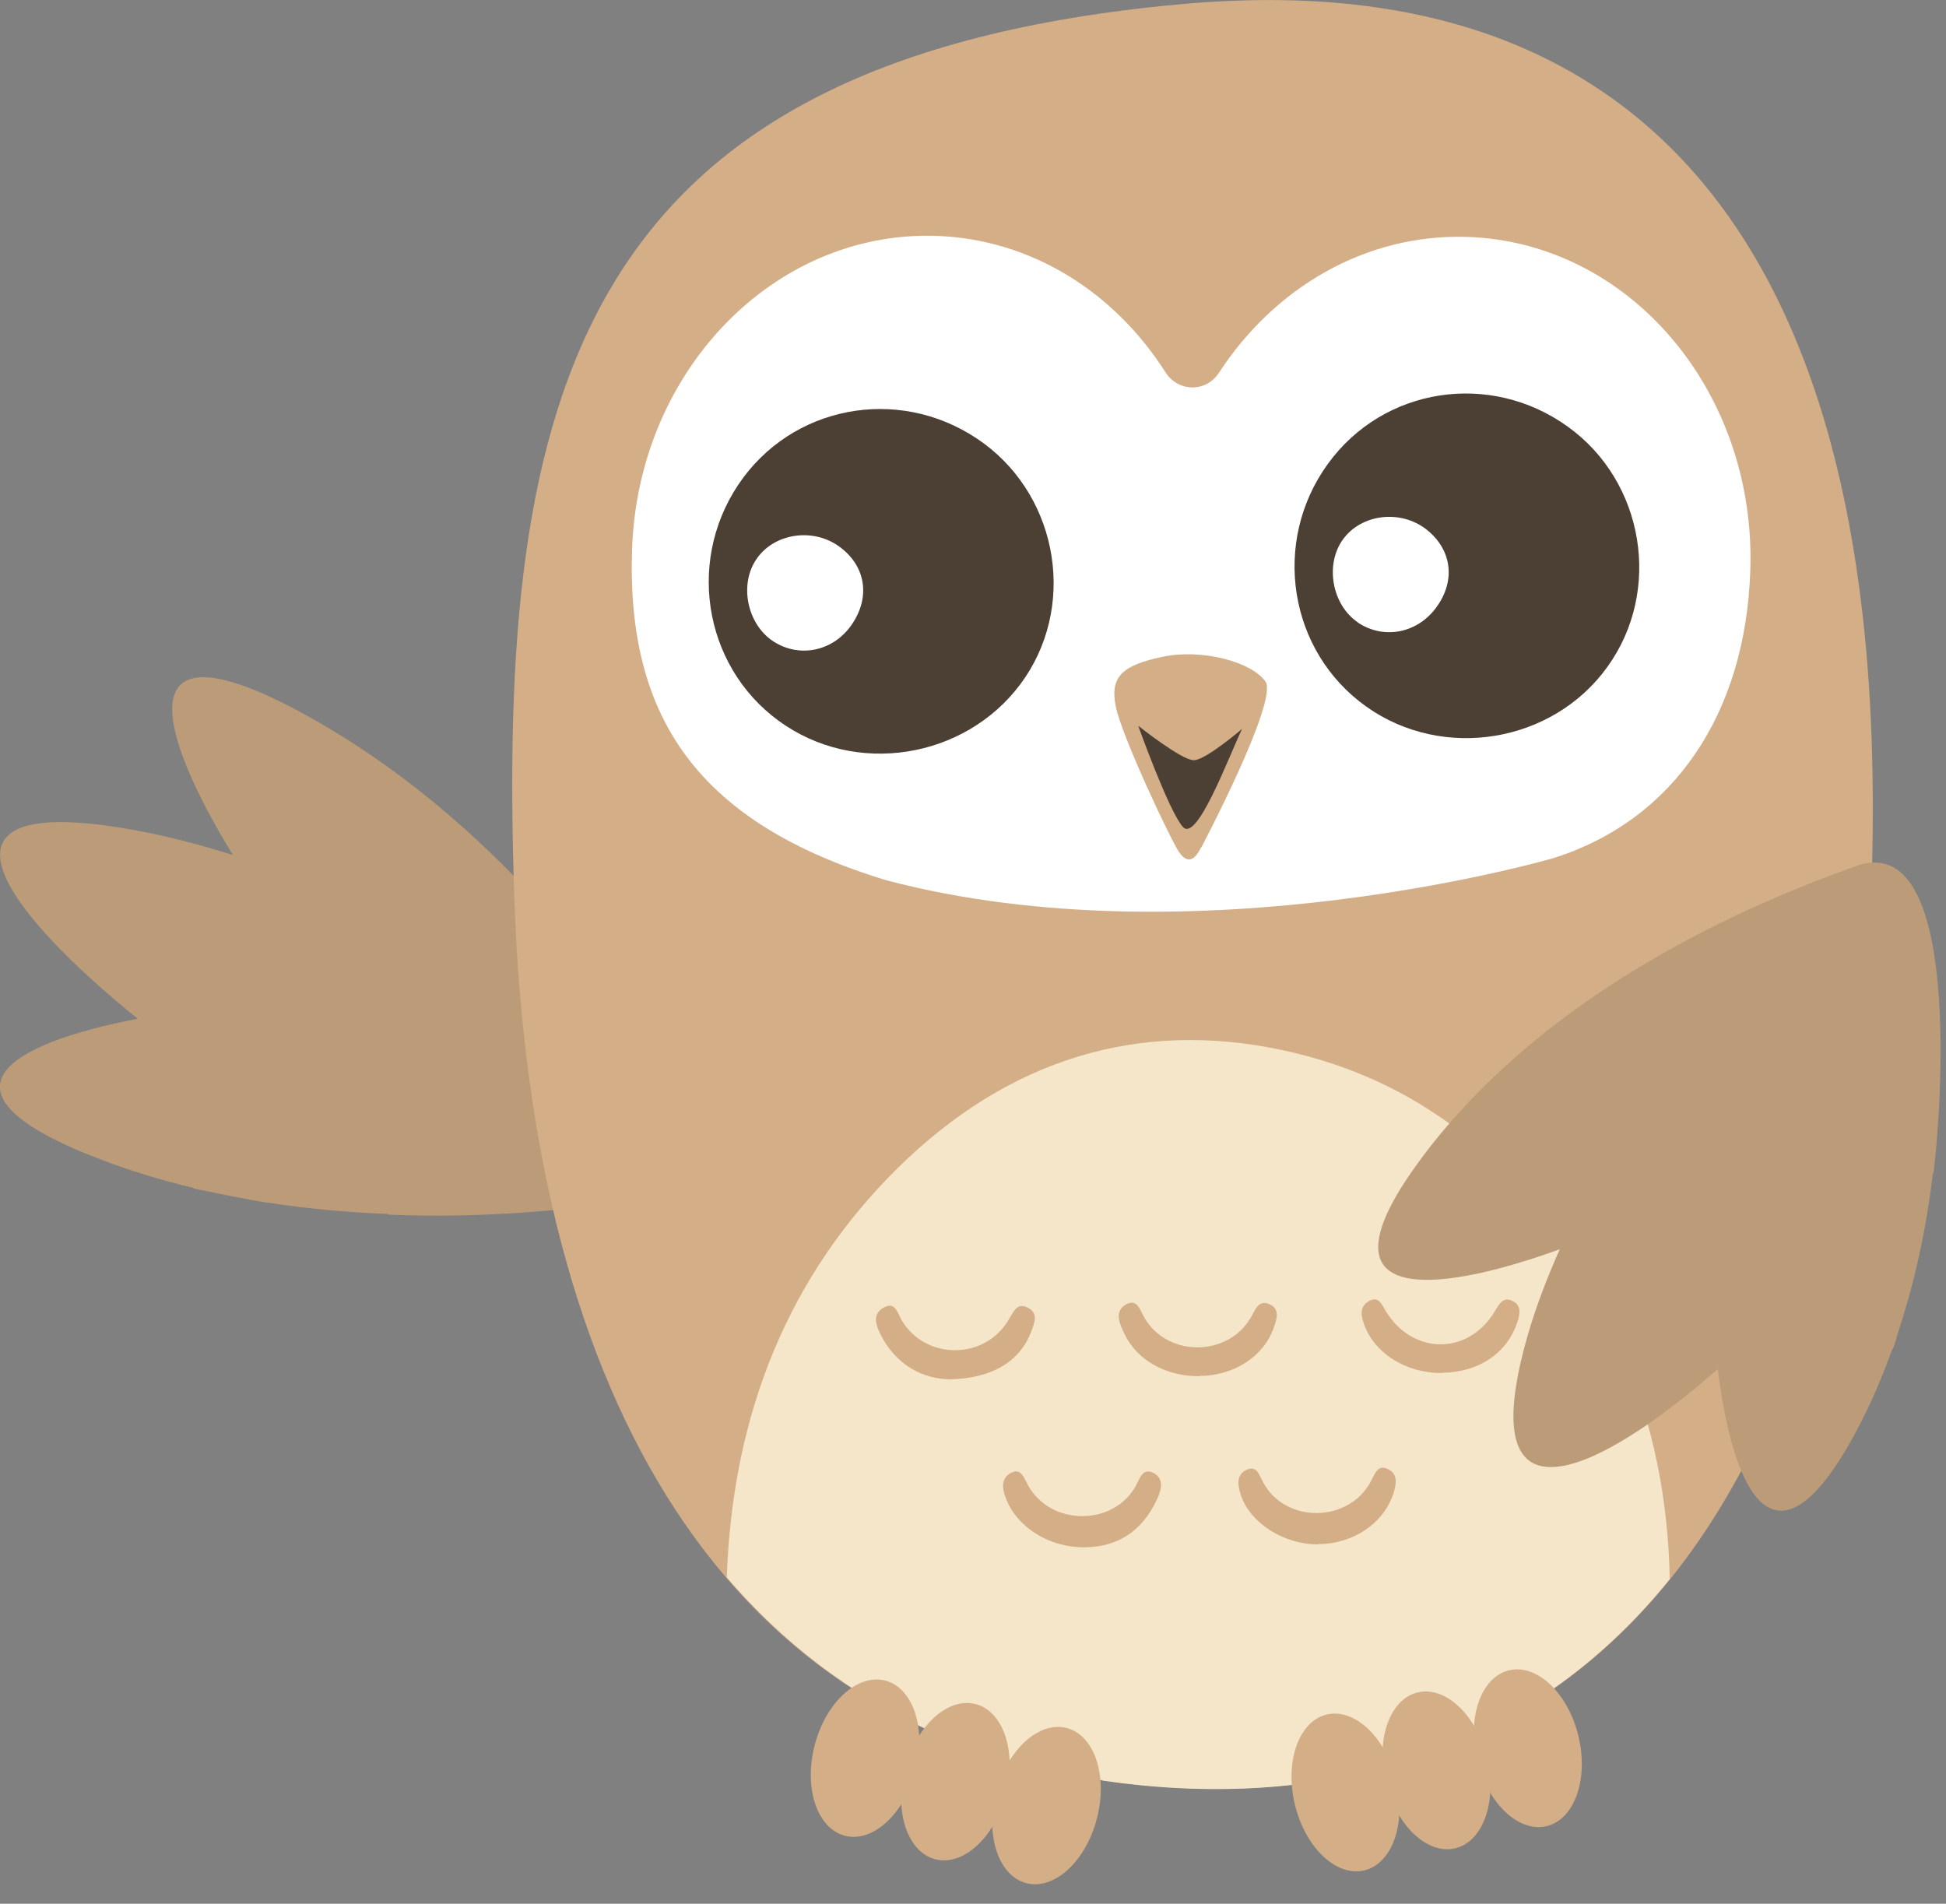 <svg xmlns="http://www.w3.org/2000/svg" width="92" height="90" viewBox="0 0 92 90" fill="none"><rect x="0" y="0" width="92" height="90" fill="#808080" stroke="none"/><g clip-path="url(#clip0_37_2)"><path d="M14.26 33.7C23.22 38.54 29.42 46.9 32.94 52.72C35.94 57.53 28.22 56.92 27.13 57.04C27.18 57.06 27.22 57.08 27.27 57.1C27.27 57.1 27.27 57.1 27.28 57.1C24.56 57.39 21.53 57.56 18.33 57.42C18.33 57.42 18.33 57.4 18.33 57.39C16.49 57.32 14.6 57.15 12.69 56.86C12.67 56.86 12.66 56.86 12.64 56.86C12.13 56.78 11.62 56.68 11.1 56.58C10.82 56.53 10.54 56.47 10.26 56.41C9.9 56.33 9.54 56.28 9.18 56.19C9.17 56.18 9.16 56.17 9.14 56.16C7.66 55.8 6.18 55.36 4.72 54.8C-3.63 51.6 0.45 49.33 6.51 48.16C0.41 43.24 -4.31 37.33 6.28 39.23C7.9 39.52 9.47 39.94 11.01 40.42C7.48 34.65 5.87 29.16 14.25 33.69L14.26 33.7Z" fill="#BC9C78"></path><path d="M55.07 0.27C65.18 -0.75 88.62 -0.82 88.54 38.37C88.46 77.56 69.76 86.74 52.14 84.17C34.53 81.6 25.17 66.55 24.32 42.55C23.47 18.55 27.32 3.07 55.07 0.27Z" fill="#D4AE86"></path><path d="M52.14 84.17C44.75 83.09 38.83 79.78 34.36 74.57C34.63 66.72 37.35 60.26 42.41 55.25C47.72 50 53.89 48.24 60.51 49.62C67.72 51.12 73.24 55.85 76.72 63.97C78.17 67.36 78.87 70.93 78.94 74.65C71.87 83.43 61.84 85.6 52.13 84.18L52.14 84.17Z" fill="#F5E6C9"></path><path d="M62.31 72.999C63.97 72.999 65.41 72.019 65.87 70.62C66.01 70.18 66.11 69.699 65.63 69.459C65.14 69.209 65.01 69.659 64.81 70.029C63.78 71.989 60.81 72.04 59.74 70.12C59.54 69.769 59.43 69.26 58.95 69.48C58.41 69.719 58.52 70.26 58.68 70.73C59.14 72.029 60.72 73.019 62.31 73.01V72.999Z" fill="#D4AE86"></path><path d="M51.26 73.15C52.83 73.14 53.98 72.4 54.68 70.92C54.89 70.48 55.07 69.92 54.54 69.64C53.99 69.35 53.88 69.95 53.66 70.31C52.56 72.17 49.66 72.12 48.61 70.23C48.41 69.87 48.28 69.38 47.8 69.63C47.28 69.9 47.39 70.43 47.58 70.9C48.13 72.24 49.63 73.16 51.26 73.15Z" fill="#D4AE86"></path><path d="M68.17 64.9C69.91 64.88 71.25 63.97 71.73 62.52C71.87 62.1 71.94 61.7 71.48 61.49C71.08 61.31 70.89 61.61 70.69 61.96C69.44 64.09 66.77 64.08 65.5 61.96C65.31 61.64 65.16 61.26 64.72 61.51C64.32 61.74 64.31 62.11 64.47 62.56C64.95 63.96 66.44 64.92 68.18 64.91L68.17 64.9Z" fill="#D4AE86"></path><path d="M44.89 65.209C46.95 65.169 48.23 64.329 48.75 62.959C48.91 62.539 49.11 62.069 48.57 61.809C48.1 61.579 47.93 61.979 47.71 62.349C46.6 64.309 43.75 64.329 42.62 62.399C42.43 62.069 42.33 61.539 41.81 61.799C41.25 62.079 41.38 62.589 41.61 63.049C42.39 64.629 43.72 65.179 44.88 65.209H44.89Z" fill="#D4AE86"></path><path d="M56.7 65.05C58.33 65.04 59.73 64.14 60.21 62.79C60.36 62.37 60.54 61.88 60 61.65C59.53 61.45 59.36 61.87 59.16 62.24C58.11 64.14 55.25 64.19 54.13 62.34C53.91 61.98 53.78 61.37 53.25 61.66C52.66 61.98 52.92 62.56 53.15 63.04C53.74 64.3 55.11 65.07 56.7 65.06V65.05Z" fill="#D4AE86"></path><path d="M67.18 54.78C72.71 47.34 81.58 43.13 87.71 40.96C92.78 39.07 91.78 52.5 91.41 55.46C91.41 55.46 91.39 55.46 91.38 55.46C91.18 57.16 90.87 58.89 90.43 60.62C90.43 60.63 90.43 60.65 90.42 60.66C90.3 61.12 90.17 61.58 90.03 62.04C89.96 62.29 89.88 62.54 89.8 62.79C89.7 63.11 89.61 63.43 89.5 63.75C89.49 63.75 89.48 63.77 89.46 63.78C88.99 65.09 88.44 66.39 87.77 67.64C83.94 74.82 81.94 70.59 81.21 64.72C75.81 69.48 69.5 72.76 72.19 63.25C72.6 61.8 73.14 60.41 73.74 59.06C67.66 61.26 62.01 61.73 67.19 54.77L67.18 54.78Z" fill="#BC9C78"></path><path d="M48.52 89.028C47.205 88.685 46.567 86.765 47.095 84.74C47.623 82.714 49.117 81.35 50.432 81.693C51.746 82.036 52.384 83.956 51.856 85.981C51.328 88.006 49.834 89.371 48.52 89.028Z" fill="#D4AE86"></path><path d="M44.214 87.897C42.899 87.554 42.261 85.635 42.789 83.609C43.317 81.584 44.811 80.219 46.126 80.562C47.441 80.905 48.078 82.825 47.55 84.85C47.022 86.876 45.529 88.24 44.214 87.897Z" fill="#D4AE86"></path><path d="M39.942 86.786C38.627 86.444 37.989 84.524 38.517 82.498C39.045 80.473 40.539 79.109 41.854 79.451C43.169 79.794 43.806 81.714 43.278 83.739C42.75 85.765 41.257 87.129 39.942 86.786Z" fill="#D4AE86"></path><path d="M69.839 83.228C69.347 81.193 70.018 79.285 71.338 78.965C72.659 78.645 74.129 80.035 74.621 82.07C75.114 84.104 74.442 86.013 73.122 86.332C71.802 86.652 70.332 85.262 69.839 83.228Z" fill="#D4AE86"></path><path d="M65.52 84.274C65.027 82.24 65.698 80.331 67.019 80.011C68.339 79.692 69.809 81.082 70.302 83.116C70.794 85.151 70.123 87.059 68.802 87.379C67.482 87.698 66.012 86.308 65.52 84.274Z" fill="#D4AE86"></path><path d="M61.219 85.319C60.727 83.284 61.398 81.376 62.718 81.056C64.039 80.737 65.509 82.127 66.001 84.161C66.494 86.195 65.823 88.104 64.502 88.424C63.182 88.743 61.712 87.353 61.219 85.319Z" fill="#D4AE86"></path><path d="M29.88 26.02C30.14 17.57 36.56 10.92 44.22 11.15C48.75 11.29 52.69 13.81 55.1 17.6C55.7 18.54 57.02 18.56 57.63 17.62C60.24 13.61 64.55 11.05 69.35 11.2C77.01 11.44 83.01 18.47 82.75 26.92C82.54 33.74 79.13 38.76 73.47 40.56C73.47 40.56 56.63 45.49 41.92 41.62C33.04 38.93 29.63 33.96 29.88 26.02Z" fill="white"></path><path d="M56.79 40.07C56.79 40.07 60.44 33.15 59.83 32.23C59.22 31.31 56.85 30.65 54.96 31.05C53.08 31.45 52.46 31.97 52.75 33.4C53.04 34.83 55.37 39.75 55.74 40.28C56.11 40.81 56.44 40.74 56.78 40.07H56.79Z" fill="#D4AE86"></path><path d="M58.72 34.46C58.72 34.46 57.01 35.93 56.44 35.94C55.87 35.95 53.81 34.31 53.81 34.31C53.81 34.31 55.27 38.39 55.93 39.1C56.59 39.82 58.07 35.83 58.72 34.46Z" fill="#4C4034"></path><path d="M34.9 22.92C32.37 26.71 33.38 31.84 37.15 34.31C40.86 36.75 46 35.7 48.47 32.02C50.94 28.33 49.9 23.2 46.18 20.73C42.41 18.22 37.39 19.19 34.9 22.92ZM36.59 30.34C35.34 29.55 34.93 27.67 35.75 26.45C36.57 25.22 38.4 24.93 39.65 25.82C40.92 26.72 41.17 28.2 40.28 29.51C39.43 30.77 37.84 31.13 36.59 30.34Z" fill="#4C4034"></path><path d="M62.77 21.94C60.1 25.63 60.92 30.8 64.6 33.41C68.22 35.98 73.4 35.13 75.99 31.53C78.59 27.93 77.74 22.77 74.12 20.17C70.44 17.52 65.39 18.31 62.77 21.94ZM64.19 29.42C62.97 28.59 62.63 26.69 63.49 25.5C64.36 24.3 66.19 24.08 67.41 25.01C68.64 25.96 68.84 27.44 67.9 28.72C67 29.95 65.4 30.25 64.18 29.42H64.19Z" fill="#4C4034"></path></g><defs><clipPath id="clip0_37_2"><rect width="91.74" height="89.08" fill="white" transform="matrix(-1 0 0 1 91.74 0)"></rect></clipPath></defs></svg>